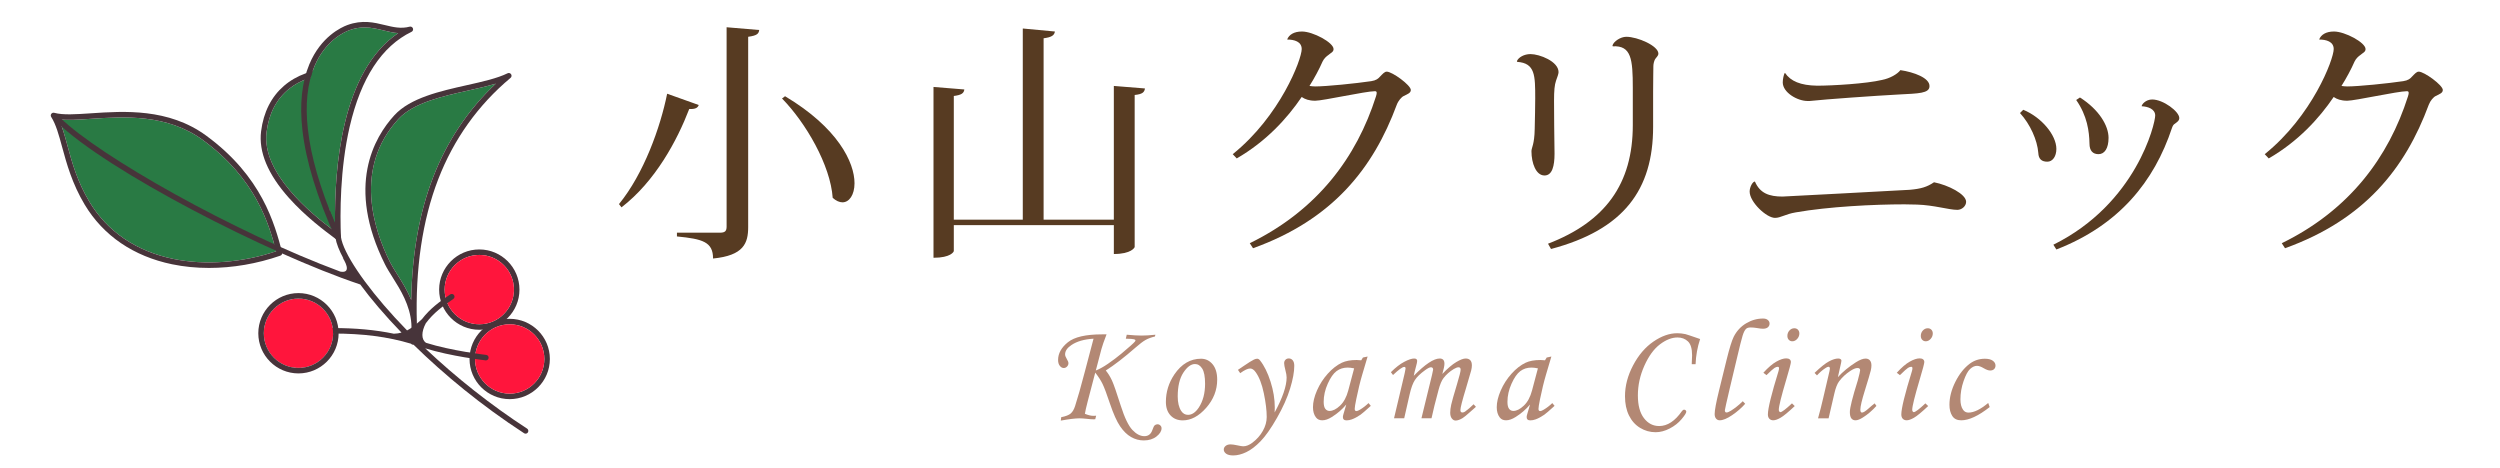 <?xml version="1.0" encoding="UTF-8"?>
<svg xmlns="http://www.w3.org/2000/svg" width="417" height="78" version="1.1" viewBox="0 0 417 78">
  <defs>
    <style>
      .cls-1 {
        fill: none;
      }

      .cls-2 {
        fill: #573b22;
      }

      .cls-3 {
        fill: #47343a;
      }

      .cls-4 {
        fill: #ff153c;
      }

      .cls-5 {
        fill: #b38874;
      }

      .cls-6 {
        fill: #297a44;
      }
    </style>
  </defs>
  <!-- Generator: Adobe Illustrator 28.7.3, SVG Export Plug-In . SVG Version: 1.2.0 Build 164)  -->
  <g>
    <g id="_素材" data-name="素材">
      <rect class="cls-1" width="417" height="78"/>
      <g>
        <g>
          <g>
            <path class="cls-2" d="M103.247,34.042c4.142-5.063,6.903-12.803,8.033-18.41l5.271,1.883c-.167.46-.544.711-1.59.669-2.008,5.23-5.648,12.05-11.297,16.401l-.418-.544ZM121.197,4.545l5.439.46c-.083.586-.293.921-1.841,1.13v31.756c0,2.678-.753,4.729-5.858,5.23,0-2.762-1.715-3.264-6.024-3.682v-.627h7.196c.837,0,1.088-.293,1.088-1.004V4.545ZM130.945,16.05c8.828,5.271,11.589,11.046,11.589,14.519,0,1.924-.878,3.18-2.008,3.18-.502,0-1.088-.251-1.632-.753-.377-5.439-4.477-12.51-8.452-16.568l.502-.376Z"/>
            <path class="cls-2" d="M185.79,14.335l5.188.419c-.083.627-.418.962-1.715,1.088v25.354c0,.084-.543,1.172-3.473,1.172v-4.812h-26.694v4.31c0,.125-.502,1.129-3.389,1.129V14.503l5.146.418c-.084.628-.46.921-1.758,1.088v20.627h11.506V4.754l5.355.502c-.083.628-.544.962-1.883,1.13v30.25h11.715V14.335Z"/>
            <path class="cls-2" d="M205.619,25.715c7.908-6.36,11.506-15.815,11.506-17.531,0-1.255-1.256-1.59-2.427-1.59.292-.795,1.129-1.339,2.468-1.339,1.842,0,5.272,1.841,5.272,2.929,0,.502-.46.628-.879,1.004-.251.167-.711.544-.962,1.088-.544,1.255-1.381,2.803-2.176,4.058.293.042.627.084.962.084,1.841,0,6.778-.502,9.331-.879.836-.125,1.171-.418,1.506-.795.376-.376.711-.795,1.088-.795.92,0,4.017,2.26,4.017,3.055,0,.502-.503.669-1.172,1.004-.376.167-.921.795-1.171,1.464-3.934,10.627-10.711,19.163-23.975,23.932l-.544-.837c11.297-5.522,17.823-14.351,21.046-24.476.083-.251.125-.46.125-.586,0-.209-.084-.293-.293-.293-1.548,0-8.66,1.59-9.958,1.59-1.046,0-1.716-.251-2.259-.627-2.469,3.64-5.983,7.447-10.837,10.25l-.669-.711Z"/>
            <path class="cls-2" d="M253.02,10.193c.252-.628,1.214-1.172,2.26-1.172,1.506,0,4.687,1.213,4.687,3.013,0,.293-.21.837-.419,1.422-.251.711-.334,1.673-.334,3.305,0,1.716.041,6.611.083,8.87,0,2.05-.376,3.64-1.673,3.64-1.423,0-2.176-2.05-2.176-4.058,0-.586.502-1.088.543-3.724.042-1.715.084-3.933.084-5.062,0-3.849,0-5.899-3.012-6.109l-.043-.125ZM268.961,7.599c.168-.669,1.339-1.464,2.301-1.464,1.883,0,5.355,1.506,5.355,2.803,0,.418-.418.669-.585,1.004-.126.251-.251.711-.251,1.088,0,.92-.042,1.966-.042,4.268v5.857c0,10.501-4.896,17.154-17.029,20.376l-.502-.879c9.581-3.682,14.142-10,14.142-19.79v-6.192c0-4.812-.251-7.113-3.347-6.945l-.042-.125Z"/>
            <path class="cls-2" d="M297.322,32.786c.628,0,17.907-.962,21.255-1.13,1.84-.167,2.845-.46,4.016-1.255,2.344.46,5.355,1.967,5.355,3.264,0,.711-.711,1.339-1.464,1.339-1.423,0-3.892-.795-6.736-.878-.628,0-1.339-.042-2.092-.042-5.062,0-12.636.376-18.116,1.339-1.758.293-2.511.92-3.473.92-1.423,0-4.227-2.636-4.227-4.393,0-.753.502-1.673.879-1.673.837,1.966,2.385,2.51,4.603,2.51ZM297.739,12.159c.921,1.38,2.595,2.092,5.355,2.134,2.553,0,8.243-.334,10.837-.962,1.297-.251,2.552-.962,3.055-1.632,2.259.335,4.895,1.297,4.853,2.678,0,1.213-1.883,1.213-5.062,1.381-3.933.209-12.217.795-14.937,1.088h-.335c-1.715,0-4.142-1.423-4.142-3.096,0-.585.167-1.297.334-1.59h.042Z"/>
            <path class="cls-2" d="M337.481,18.31c3.054,1.255,5.522,4.226,5.522,6.527,0,1.255-.628,2.134-1.507,2.134-.962,0-1.464-.46-1.506-1.464-.167-2.134-1.339-4.77-3.055-6.652l.545-.544ZM342.501,40.819c13.849-6.862,16.986-20.208,16.986-21.547,0-1.088-1.213-1.506-2.259-1.548,0-.293.669-1.13,1.757-1.13,1.841,0,4.519,2.008,4.519,3.096,0,.46-.376.67-.753.963-.167.083-.335.292-.46.669-2.971,8.954-8.828,16.234-19.288,20.292l-.502-.794ZM346.936,16.259c3.222,2.05,4.77,4.728,4.77,6.736,0,1.757-.669,2.72-1.674,2.72-.962,0-1.506-.586-1.506-1.757-.041-2.05-.377-4.644-2.217-7.28l.627-.418Z"/>
            <path class="cls-2" d="M377.756,25.715c7.908-6.36,11.506-15.815,11.506-17.531,0-1.255-1.255-1.59-2.427-1.59.293-.795,1.13-1.339,2.469-1.339,1.841,0,5.271,1.841,5.271,2.929,0,.502-.46.628-.878,1.004-.252.167-.712.544-.963,1.088-.544,1.255-1.381,2.803-2.176,4.058.293.042.628.084.963.084,1.841,0,6.777-.502,9.33-.879.837-.125,1.172-.418,1.506-.795.377-.376.711-.795,1.088-.795.921,0,4.017,2.26,4.017,3.055,0,.502-.502.669-1.171,1.004-.377.167-.921.795-1.172,1.464-3.934,10.627-10.711,19.163-23.975,23.932l-.543-.837c11.296-5.522,17.823-14.351,21.045-24.476.084-.251.125-.46.125-.586,0-.209-.083-.293-.293-.293-1.548,0-8.66,1.59-9.957,1.59-1.047,0-1.716-.251-2.26-.627-2.469,3.64-5.982,7.447-10.836,10.25l-.67-.711Z"/>
          </g>
          <g>
            <path class="cls-5" d="M192.717,55.829l-.071.295c-.638.158-1.166.354-1.584.591-.417.237-.981.666-1.69,1.288-1.886,1.647-3.528,2.912-4.925,3.795.402.496.745,1.052,1.029,1.666.284.615.777,2.029,1.479,4.243.631,1.978,1.274,3.313,1.929,4.007s1.321,1.04,2,1.04c.655,0,1.101-.347,1.337-1.04.142-.41.264-.662.367-.756.142-.127.299-.189.473-.189.189,0,.351.064.485.195.134.13.201.285.201.467,0,.473-.28.93-.84,1.371s-1.27.662-2.129.662c-.741,0-1.445-.189-2.111-.568-.666-.378-1.275-.973-1.828-1.784s-1.116-2.069-1.692-3.771c-.536-1.608-.95-2.709-1.242-3.305-.292-.595-.697-1.223-1.218-1.885l-1.254,4.787c-.252.97-.41,1.663-.473,2.081.536.229,1.017.343,1.442.343.103,0,.249-.008.438-.023l-.154.59c-.157.008-.256.013-.295.013-.26,0-.629-.028-1.109-.083-.503-.055-.916-.083-1.238-.083-.653,0-1.688.126-3.104.378l.071-.566c.752-.15,1.282-.357,1.588-.621.306-.264.549-.68.729-1.247.417-1.276.962-3.194,1.632-5.756l1.443-5.472c-1.558.094-2.788.448-3.693,1.063-.7.465-1.05.985-1.05,1.56,0,.205.097.465.29.78.177.284.266.513.266.686,0,.213-.078.4-.235.562-.157.162-.34.242-.551.242-.243,0-.46-.122-.652-.366s-.288-.567-.288-.97c0-1.095.545-2.082,1.635-2.961,1.09-.878,2.984-1.317,5.683-1.317h.767c-.434,1.126-.717,1.94-.851,2.443l-.941,3.585c.583-.221,1.264-.597,2.041-1.129.777-.531,1.524-1.098,2.243-1.696,1.317-1.103,2.066-1.772,2.248-2.009.055-.079.083-.146.083-.201,0-.063-.081-.12-.243-.172-.162-.051-.617-.084-1.365-.1l.154-.662c1.009.094,1.836.142,2.482.142.662,0,1.426-.048,2.293-.142Z"/>
            <path class="cls-5" d="M200.332,59.835c.772,0,1.414.308,1.927.922.512.615.768,1.471.768,2.565,0,1.749-.615,3.319-1.844,4.71s-2.529,2.086-3.9,2.086c-.843,0-1.523-.275-2.039-.827-.517-.552-.774-1.304-.774-2.258,0-1.654.473-3.183,1.418-4.586,1.19-1.741,2.671-2.612,4.444-2.612ZM199.327,60.721c-.669,0-1.317.479-1.944,1.437-.626.957-.939,2.279-.939,3.966,0,1.023.193,1.832.579,2.422.284.434.662.65,1.135.65.662,0,1.265-.409,1.809-1.229.693-1.064,1.04-2.384,1.04-3.96,0-1.182-.16-2.025-.479-2.529-.319-.504-.72-.757-1.2-.757Z"/>
            <path class="cls-5" d="M206.866,62.247l-.378-.556.875-.591c.851-.584,1.449-.958,1.796-1.123.197-.095.379-.143.544-.143.166,0,.323.096.473.284.693.874,1.276,2.054,1.75,3.537.473,1.484.709,2.923.709,4.316,0,.182-.008.457-.024.827,1.332-2.452,1.998-4.399,1.998-5.842,0-.3-.067-.698-.201-1.195-.142-.551-.213-.945-.213-1.182,0-.229.073-.418.219-.568.146-.149.329-.225.55-.225.275,0,.498.106.668.319.169.213.254.517.254.91,0,1.017-.232,2.283-.697,3.8s-1.196,3.148-2.192,4.894c-.997,1.745-1.907,3.041-2.73,3.888-.823.848-1.619,1.454-2.388,1.82-.768.367-1.495.55-2.181.55-.52,0-.912-.097-1.176-.289-.264-.193-.396-.424-.396-.691,0-.236.103-.439.307-.608.205-.17.48-.255.827-.255.268,0,.635.052,1.1.153.496.111.835.166,1.017.166.48,0,.988-.201,1.524-.603.733-.551,1.314-1.208,1.743-1.972.43-.764.645-1.535.645-2.314,0-1.095-.16-2.409-.479-3.944-.319-1.535-.771-2.708-1.354-3.519-.292-.418-.603-.626-.934-.626-.387,0-.938.26-1.655.78Z"/>
            <path class="cls-5" d="M227.337,59.634l.78-.165-.887,2.99c-.354,1.189-.689,2.561-1.004,4.112-.174.844-.261,1.388-.261,1.632s.099.366.296.366c.126,0,.326-.083.603-.249.488-.291.958-.653,1.406-1.087l.379.461c-.898.819-1.474,1.316-1.726,1.489-.505.347-.985.603-1.442.769-.3.11-.591.165-.874.165-.205,0-.359-.047-.461-.142-.104-.095-.154-.232-.154-.413,0-.119.031-.28.095-.485l.473-1.607c-.678.812-1.485,1.509-2.423,2.093-.575.361-1.104.543-1.584.543-.457,0-.808-.161-1.052-.484-.331-.434-.497-1.001-.497-1.702,0-.835.223-1.765.668-2.789s1.042-1.954,1.791-2.79c.748-.835,1.537-1.449,2.363-1.844.639-.299,1.458-.449,2.459-.449.252,0,.508.017.769.048l.283-.461ZM225.871,61.442c-.425-.086-.783-.129-1.075-.129-.709,0-1.328.194-1.855.584-.528.391-1.019,1.092-1.472,2.104s-.68,2.022-.68,3.031c0,.536.091.923.271,1.159.182.236.418.354.71.354.544,0,1.126-.293,1.749-.88.622-.587,1.079-1.433,1.371-2.535l.98-3.688Z"/>
            <path class="cls-5" d="M232.356,62.553l-.355-.473c.78-.78,1.521-1.355,2.225-1.726s1.256-.556,1.66-.556c.166,0,.291.035.374.106s.124.17.124.296c0,.157-.062.461-.188.91-.182.662-.308,1.186-.379,1.572,1.886-1.923,3.328-2.885,4.326-2.885.259,0,.456.071.589.213.134.142.201.366.201.674,0,.331-.118.895-.354,1.69.898-.938,1.679-1.602,2.342-1.992.662-.39,1.179-.585,1.549-.585.332,0,.588.095.77.284.181.188.271.48.271.874,0,.236-.039.517-.118.84s-.366,1.308-.862,2.955c-.623,2.04-.934,3.258-.934,3.651,0,.269.109.402.33.402.15,0,.296-.048.438-.142.465-.331.941-.741,1.431-1.229l.39.425c-.166.135-.477.41-.934.828-.631.567-1.064.922-1.301,1.063-.457.268-.843.401-1.158.401-.236,0-.445-.115-.626-.348-.182-.232-.271-.554-.271-.964,0-.378.055-.821.165-1.329.11-.509.434-1.649.969-3.422.402-1.332.604-2.14.604-2.424,0-.268-.118-.401-.354-.401-.197,0-.461.099-.792.296-.678.409-1.245.91-1.702,1.501-.315.409-.591,1.06-.827,1.95-.528,1.946-.922,3.533-1.182,4.763h-1.679l1.761-7.222c.126-.52.189-.819.189-.898,0-.125-.031-.223-.095-.289-.062-.066-.153-.101-.271-.101-.212,0-.543.165-.991.497-.778.559-1.339,1.101-1.682,1.625-.342.523-.635,1.321-.879,2.393l-.908,3.995h-1.698l1.335-5.638c.395-1.631.592-2.518.592-2.659,0-.181-.071-.272-.213-.272-.308,0-.934.449-1.879,1.348Z"/>
            <path class="cls-5" d="M257.99,59.634l.779-.165-.886,2.99c-.354,1.189-.689,2.561-1.005,4.112-.173.844-.26,1.388-.26,1.632s.099.366.295.366c.127,0,.327-.083.604-.249.488-.291.957-.653,1.406-1.087l.379.461c-.898.819-1.475,1.316-1.727,1.489-.504.347-.984.603-1.441.769-.3.11-.591.165-.875.165-.205,0-.358-.047-.461-.142s-.153-.232-.153-.413c0-.119.031-.28.095-.485l.473-1.607c-.678.812-1.485,1.509-2.424,2.093-.574.361-1.103.543-1.583.543-.457,0-.808-.161-1.052-.484-.331-.434-.497-1.001-.497-1.702,0-.835.223-1.765.668-2.789s1.042-1.954,1.791-2.79c.748-.835,1.536-1.449,2.363-1.844.639-.299,1.458-.449,2.459-.449.252,0,.508.017.769.048l.283-.461ZM256.525,61.442c-.425-.086-.784-.129-1.075-.129-.709,0-1.328.194-1.855.584-.528.391-1.019,1.092-1.472,2.104s-.68,2.022-.68,3.031c0,.536.091.923.271,1.159.182.236.418.354.71.354.543,0,1.126-.293,1.749-.88.622-.587,1.079-1.433,1.371-2.535l.98-3.688Z"/>
            <path class="cls-5" d="M282.819,60.745h-.638c.039-.614.059-1.106.059-1.477,0-1.111-.23-1.886-.691-2.322-.461-.438-1.042-.656-1.743-.656-.938,0-1.911.38-2.92,1.141-1.008.76-1.875,1.946-2.6,3.558s-1.088,3.268-1.088,4.97c0,1.646.338,2.91,1.011,3.788.674.878,1.519,1.317,2.535,1.317,1.379,0,2.644-.827,3.794-2.481.119-.165.24-.248.367-.248.102,0,.188.033.26.101.07.066.106.144.106.23,0,.213-.263.63-.786,1.252-.524.623-1.184,1.141-1.979,1.555s-1.58.621-2.353.621c-.93,0-1.793-.243-2.588-.728-.797-.484-1.415-1.176-1.855-2.074-.441-.898-.662-1.966-.662-3.203,0-1.726.451-3.443,1.354-5.153.901-1.709,2.03-3.029,3.386-3.959s2.679-1.395,3.972-1.395c.465,0,.926.051,1.383.153.196.047,1.008.319,2.435.815-.449,1.355-.701,2.754-.757,4.195Z"/>
            <path class="cls-5" d="M290.697,66.926l.401.426c-.614.693-1.341,1.326-2.181,1.897-.839.571-1.53.856-2.074.856-.244,0-.445-.093-.603-.277-.157-.186-.236-.439-.236-.763,0-.63.244-1.938.731-3.924l1.275-5.188c.464-1.875.854-3.133,1.168-3.771.488-.966,1.179-1.716,2.072-2.249.893-.533,1.835-.801,2.827-.801.338,0,.604.082.796.244.193.162.29.359.29.589,0,.255-.095.463-.283.625-.188.163-.463.244-.824.244-.235,0-.569-.039-1.001-.118-.377-.062-.727-.095-1.048-.095-.322,0-.565.067-.73.2-.228.188-.434.584-.618,1.188-.185.604-.484,1.796-.901,3.575l-1.179,4.953c-.583,2.481-.875,3.777-.875,3.889,0,.252.091.378.271.378.174,0,.426-.103.757-.308.655-.409,1.31-.934,1.964-1.572Z"/>
            <path class="cls-5" d="M294.649,62.577l-.52-.401c.787-.866,1.505-1.483,2.154-1.85s1.202-.55,1.658-.55c.252,0,.445.055.578.166.135.109.201.26.201.449,0,.229-.256,1.197-.766,2.907-.834,2.797-1.25,4.483-1.25,5.059,0,.11.027.203.083.277.055.075.114.112.177.112.252,0,.898-.488,1.938-1.465l.461.449c-1.079,1.016-1.867,1.666-2.363,1.949-.497.284-.902.426-1.218.426-.275,0-.494-.087-.656-.26-.161-.174-.242-.414-.242-.721,0-.985.592-3.393,1.773-7.223.055-.181.082-.342.082-.484,0-.157-.07-.236-.213-.236-.157,0-.336.063-.537.189s-.648.528-1.342,1.205ZM299.294,54.753c.244,0,.444.081.603.242.157.162.236.369.236.621,0,.347-.12.652-.36.916s-.511.396-.81.396c-.236,0-.434-.083-.591-.248-.158-.165-.236-.382-.236-.649,0-.355.114-.656.343-.904.229-.249.5-.373.815-.373Z"/>
            <path class="cls-5" d="M303.07,62.613l-.401-.414c1.009-.966,1.813-1.607,2.412-1.924.6-.317,1.112-.476,1.538-.476.166,0,.296.035.391.106s.142.153.142.248c0,.071-.02.197-.059.379l-.533,2.378c.803-.891,1.81-1.723,3.021-2.496.646-.402,1.177-.604,1.593-.604.308,0,.547.099.721.296.173.197.26.48.26.851,0,.244-.036.521-.106.828-.126.512-.456,1.627-.989,3.345-.503,1.607-.754,2.675-.754,3.203,0,.161.023.282.071.363.047.081.114.121.2.121.229,0,.588-.221,1.076-.662.347-.315.693-.606,1.04-.874l.296.425c-.726.8-1.479,1.443-2.258,1.929-.496.314-.906.471-1.229.471-.3,0-.532-.108-.697-.325-.165-.216-.248-.569-.248-1.058,0-.701.438-2.446,1.312-5.236.268-.992.402-1.571.402-1.737,0-.244-.146-.366-.438-.366-.315,0-.721.166-1.218.497-.74.489-1.358,1.065-1.855,1.729-.315.426-.579,1.104-.792,2.035l-.957,4.131h-1.762c.332-1.183.619-2.315.863-3.396l1.052-4.498c.04-.181.06-.312.06-.39,0-.214-.079-.32-.236-.32-.127,0-.308.084-.544.25-.489.326-.945.724-1.371,1.192Z"/>
            <path class="cls-5" d="M316.905,62.577l-.521-.401c.787-.866,1.505-1.483,2.154-1.85s1.202-.55,1.659-.55c.252,0,.444.055.578.166.134.109.201.26.201.449,0,.229-.256,1.197-.767,2.907-.833,2.797-1.249,4.483-1.249,5.059,0,.11.027.203.082.277.056.075.114.112.178.112.252,0,.898-.488,1.938-1.465l.461.449c-1.08,1.016-1.868,1.666-2.364,1.949-.496.284-.902.426-1.217.426-.276,0-.495-.087-.656-.26-.162-.174-.242-.414-.242-.721,0-.985.591-3.393,1.772-7.223.056-.181.083-.342.083-.484,0-.157-.071-.236-.213-.236-.158,0-.337.063-.537.189-.201.126-.648.528-1.342,1.205ZM321.549,54.753c.244,0,.445.081.604.242.157.162.236.369.236.621,0,.347-.121.652-.361.916s-.51.396-.81.396c-.236,0-.433-.083-.591-.248-.157-.165-.236-.382-.236-.649,0-.355.114-.656.343-.904.229-.249.501-.373.815-.373Z"/>
            <path class="cls-5" d="M331.633,67.211l.248.686c-1.875,1.474-3.459,2.21-4.751,2.21-.686,0-1.185-.244-1.495-.732-.312-.488-.467-1.107-.467-1.855,0-1.245.331-2.525.992-3.842.662-1.315,1.466-2.324,2.412-3.025.74-.544,1.575-.816,2.506-.816.582,0,1.023.111,1.323.332s.449.488.449.803c0,.245-.079.443-.236.598-.158.153-.378.23-.662.23-.276,0-.63-.126-1.063-.379-.449-.268-.824-.401-1.123-.401-.387,0-.771.175-1.152.525-.383.35-.747,1.028-1.094,2.035-.347,1.008-.52,2.019-.52,3.033,0,.747.146,1.326.438,1.735.213.314.512.472.898.472.922,0,2.021-.536,3.297-1.607Z"/>
          </g>
        </g>
        <g>
          <path class="cls-6" d="M82.693,13.953c-1.404.429-2.993.784-4.637,1.153-4.278.959-9.127,2.045-11.601,4.744-7.509,8.191-4.113,18.448-1.42,23.834.318.636.763,1.344,1.235,2.094.782,1.245,1.667,2.652,2.322,4.255.132-7.661,1.354-14.525,3.647-20.455,2.334-6.039,5.846-11.284,10.456-15.624Z"/>
          <path class="cls-6" d="M9.802,19.896c.592,1.235.996,2.724,1.45,4.395.76,2.798,1.622,5.97,3.667,9.379,2.969,4.948,7.802,8.238,13.976,9.514,5.338,1.103,11.418.651,17.169-1.271-1.234-4.647-3.412-12.105-12.219-18.551-6.007-4.397-13.279-3.906-18.589-3.548-2.107.142-3.982.269-5.455.083Z"/>
          <path class="cls-3" d="M34.864,44.692c-2.115,0-4.183-.202-6.154-.609-6.432-1.329-11.473-4.767-14.578-9.941-2.111-3.518-3.028-6.896-3.766-9.61-.549-2.02-1.023-3.765-1.825-5.026-.102-.161-.095-.368.019-.52.113-.153.309-.22.493-.169,1.423.398,3.61.251,6.143.08,5.451-.368,12.916-.871,19.193,3.723,9.335,6.833,11.425,14.745,12.674,19.471.061.232-.067.472-.293.551-3.911,1.358-7.988,2.049-11.904,2.049ZM9.802,19.896c.592,1.235.996,2.724,1.45,4.395.76,2.798,1.622,5.97,3.667,9.379,2.969,4.948,7.802,8.238,13.976,9.514,5.338,1.103,11.418.651,17.169-1.271-1.234-4.647-3.412-12.105-12.219-18.551-6.007-4.397-13.279-3.906-18.589-3.548-2.107.142-3.982.269-5.455.083Z"/>
          <path class="cls-6" d="M55.133,12.297c-2.759.23-5.141,1.098-6.921,2.528-2.103,1.689-3.364,4.111-3.75,7.197-.854,6.83,7.338,13.523,11.179,16.424-1.628-6.806-2.511-18.962-.507-26.15Z"/>
          <path class="cls-3" d="M56.414,40.056c-.096,0-.193-.03-.274-.091l-.132-.098c-1.763-1.309-5.046-3.746-7.842-6.887-3.491-3.921-5.044-7.647-4.616-11.074.8-6.397,5.243-10.25,12.189-10.571.15-.007.294.06.385.179.091.119.119.275.074.419-2.339,7.377-1.194,21.01.657,27.537.054.189-.019.392-.181.503-.079.054-.17.081-.261.081ZM55.133,12.297c-2.759.23-5.141,1.098-6.921,2.528-2.103,1.689-3.364,4.111-3.75,7.197-.854,6.83,7.338,13.523,11.179,16.424-1.628-6.806-2.511-18.962-.507-26.15Z"/>
          <path class="cls-6" d="M60.815,4.576c-.795,0-1.639.125-2.563.467-.913.337-4.029,1.769-5.809,6.037-1.182,2.834-1.55,6.355-1.092,10.465.507,4.551,2.032,9.831,4.538,15.72-.127-8.999,1.042-25.364,10.536-31.74-.854-.062-1.671-.262-2.474-.457-.999-.244-2.018-.492-3.136-.492Z"/>
          <path class="cls-3" d="M56.413,40.056c-.177,0-.342-.103-.418-.269-3.109-6.845-4.979-12.948-5.557-18.14-.475-4.267-.086-7.941,1.157-10.92,1.923-4.61,5.338-6.175,6.338-6.545,2.488-.919,4.479-.434,6.236-.006,1.397.341,2.717.663,4.159.273.229-.062.467.061.55.283s-.017.471-.23.574c-4.972,2.407-8.444,7.729-10.318,15.818-1.642,7.088-1.618,14.604-1.458,18.454.009.22-.139.415-.352.466-.036.008-.071.013-.107.013ZM60.815,4.576c-.795,0-1.639.125-2.563.467-.913.337-4.029,1.769-5.809,6.037-1.182,2.834-1.55,6.355-1.092,10.465.507,4.551,2.032,9.831,4.538,15.72-.127-8.999,1.042-25.364,10.536-31.74-.854-.062-1.671-.262-2.474-.457-.999-.244-2.018-.492-3.136-.492Z"/>
          <path class="cls-3" d="M69.101,55.17c-.246,0-.449-.195-.459-.442-.009-.24-.017-.48-.025-.719-.215-3.111-1.82-5.664-3.127-7.743-.484-.77-.941-1.496-1.278-2.172-6.519-13.038-1.818-21.175,1.565-24.865,2.669-2.911,7.667-4.031,12.077-5.019,2.614-.586,5.082-1.139,6.811-1.986.208-.102.461-.033.587.162.127.195.088.453-.09.602-5.423,4.54-9.483,10.233-12.069,16.921-2.636,6.817-3.832,14.903-3.559,24.046.017.248.026.5.026.756,0,.25-.2.454-.45.459-.003 0-.006 0-.009 0ZM82.693,13.953c-1.404.429-2.993.784-4.637,1.153-4.278.959-9.127,2.045-11.601,4.744-7.509,8.191-4.113,18.448-1.42,23.834.318.636.763,1.344,1.235,2.094.782,1.245,1.667,2.652,2.322,4.255.132-7.661,1.354-14.525,3.647-20.455,2.334-6.039,5.846-11.284,10.456-15.624Z"/>
          <path class="cls-3" d="M79.947,55.006c-3.694,0-6.7-3.006-6.7-6.7s3.006-6.7,6.7-6.7,6.7,3.006,6.7,6.7-3.006,6.7-6.7,6.7ZM79.947,42.524c-3.188,0-5.781,2.594-5.781,5.781s2.594,5.781,5.781,5.781,5.781-2.594,5.781-5.781-2.594-5.781-5.781-5.781Z"/>
          <path class="cls-3" d="M85.018,66.577c-3.694,0-6.7-3.006-6.7-6.7s3.006-6.7,6.7-6.7,6.7,3.006,6.7,6.7-3.006,6.7-6.7,6.7ZM85.018,54.096c-3.188,0-5.781,2.594-5.781,5.781s2.594,5.781,5.781,5.781,5.781-2.594,5.781-5.781-2.594-5.781-5.781-5.781Z"/>
          <circle class="cls-4" cx="79.947" cy="48.306" r="5.781" transform="translate(-6.705 13.43) rotate(-9.217)"/>
          <circle class="cls-4" cx="85.018" cy="59.877" r="5.781" transform="translate(-2.836 115.509) rotate(-67.5)"/>
          <path class="cls-3" d="M87.917,71.491c-5.995-3.893-11.855-8.523-16.992-13.391,4.233,1.324,9.816,1.982,10.066,2.011.018.002.036.003.053.003.23,0,.428-.172.456-.406.029-.252-.151-.48-.403-.509-.061-.007-5.859-.69-10.033-2.018-.824-.559-.784-1.848-.045-3.252,1.241-1.689,2.84-2.873,4.593-4.063.21-.142.265-.428.122-.638-.142-.21-.428-.265-.638-.122-1.782,1.209-3.412,2.415-4.705,4.119-.731.647-1.51,1.393-2.495,1.888-.692-.71-1.367-1.422-2.023-2.136-5.096-5.553-8.63-10.83-9.003-13.445-.036-.251-.269-.426-.52-.39-.251.036-.426.268-.39.52.13.912.593,2.103,1.354,3.506l-.186-.226c.886,1.409,1.179,2.643-.375,2.356-17.834-6.616-40.206-19.308-46.664-25.621-.181-.177-.472-.174-.649.007-.177.181-.174.472.007.649,8.351,8.163,35.213,21.943,50.529,27.08.034.011.068.017.102.02,1.789,2.432,4.114,5.17,6.891,8.041-.39.111-.812.178-1.27.188-3.085-.645-6.386-.946-10.218-.946-.254,0-.459.206-.459.459s.206.459.459.459c5.058,0,9.168.528,13.079,1.696.053.066.124.118.21.146.048.016.097.024.145.024.021,0,.042-.002.063-.005,5.041,4.939,11.319,10.14,18.438,14.764.077.05.164.074.25.074.15,0,.298-.074.386-.209.138-.213.078-.497-.135-.635Z"/>
          <circle class="cls-4" cx="49.784" cy="55.587" r="5.781" transform="translate(-8.261 8.692) rotate(-9.217)"/>
          <path class="cls-3" d="M49.784,62.287c-3.694,0-6.7-3.006-6.7-6.7s3.006-6.7,6.7-6.7,6.7,3.006,6.7,6.7-3.006,6.7-6.7,6.7ZM49.784,49.805c-3.188,0-5.781,2.594-5.781,5.781s2.594,5.781,5.781,5.781,5.781-2.594,5.781-5.781-2.594-5.781-5.781-5.781Z"/>
        </g>
      </g>
    </g>
  </g>
</svg>